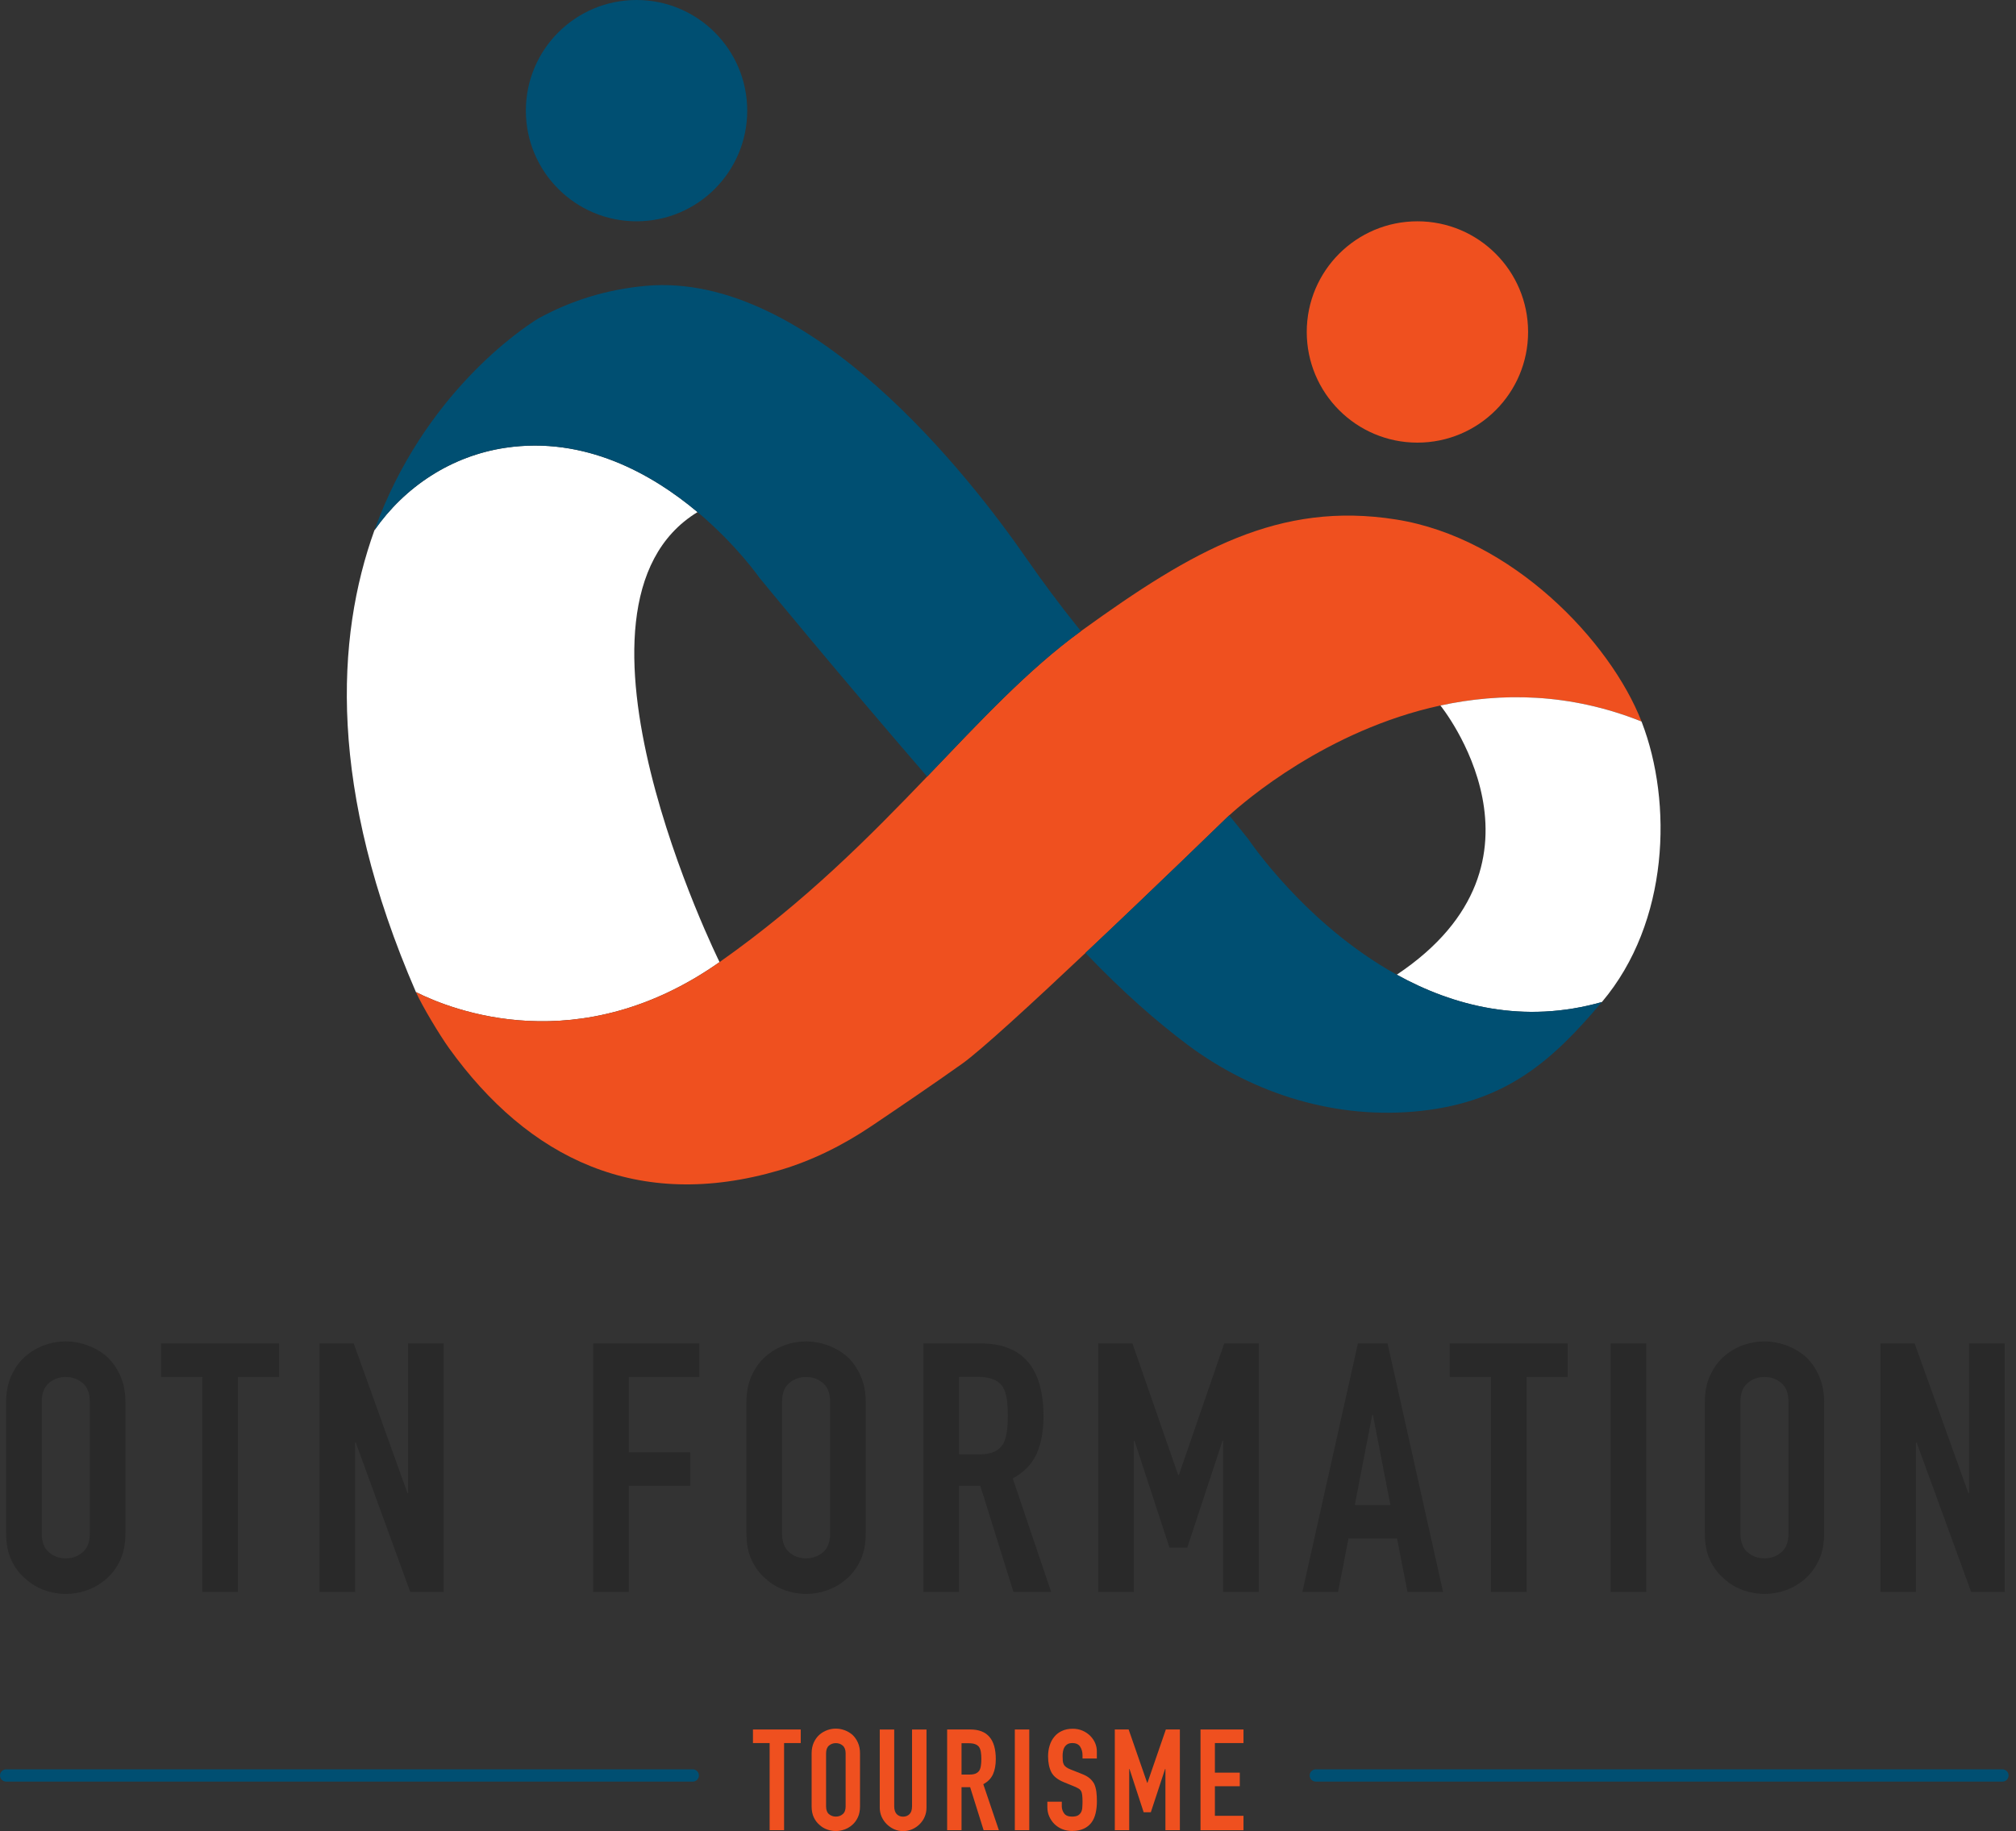 <?xml version="1.0" encoding="UTF-8"?>
<svg xmlns="http://www.w3.org/2000/svg" width="142" height="129" viewBox="0 0 142 129" fill="none">
  <rect x="0" y="0" width="142" height="129" fill="#333333" stroke="none"/>
  <path d="M50.683 67.779C40.782 74.747 31.813 71.157 29.297 69.892C23.099 55.596 23.649 44.924 26.373 37.358C28.508 34.292 31.787 32.114 35.602 31.546C41.211 30.71 45.945 33.4 49.132 36.076C38.27 42.703 50.683 67.779 50.683 67.779Z" fill="white"></path>
  <path d="M98.324 36.596C90.096 35.297 84.032 38.761 76.237 44.392C76.202 44.418 76.172 44.439 76.137 44.465C72.404 47.181 69.065 50.784 65.305 54.712C61.256 58.935 56.722 63.53 50.684 67.778C40.784 74.747 31.815 71.157 29.298 69.892C29.749 70.901 30.983 72.945 31.628 73.842C37.228 81.629 44.907 85.379 54.903 82.443C57.215 81.763 59.385 80.676 61.386 79.329C63.175 78.125 65.903 76.271 67.791 74.924C69.099 73.989 72.742 70.641 76.458 67.133C81.369 62.508 86.414 57.601 86.414 57.601C86.414 57.601 86.471 57.545 86.583 57.441C87.631 56.483 93.448 51.434 101.46 49.701C105.696 48.788 110.542 48.796 115.622 50.827C113.435 45.206 106.523 37.891 98.324 36.596Z" fill="#EF501F"></path>
  <path d="M112.831 70.594C107.3 72.162 102.367 70.867 98.383 68.667C110.358 60.672 101.458 49.702 101.458 49.702C105.693 48.788 110.54 48.796 115.62 50.828C115.628 50.849 115.637 50.867 115.646 50.888C117.811 56.518 117.595 64.964 112.831 70.594Z" fill="white"></path>
  <path d="M112.831 70.593C109.393 74.66 106.175 77.597 100.085 78.263C94.209 78.904 88.336 77.124 83.606 73.573C81.536 72.018 79.124 69.931 76.456 67.133C81.367 62.508 86.413 57.601 86.413 57.601C86.413 57.601 86.469 57.544 86.582 57.44L87.929 59.117C87.929 59.117 91.909 65.089 98.383 68.666C102.368 70.866 107.301 72.161 112.831 70.593Z" fill="#004F72"></path>
  <path d="M76.135 44.465C72.402 47.181 69.063 50.784 65.304 54.712C58.976 47.389 53.498 40.711 53.498 40.711C53.498 40.711 51.895 38.398 49.132 36.077C45.944 33.4 41.211 30.71 35.602 31.546C31.787 32.114 28.508 34.292 26.373 37.358C29.842 27.701 36.849 23.097 37.872 22.464C37.906 22.447 37.932 22.43 37.954 22.417C37.984 22.399 38.002 22.391 38.002 22.391C40.141 21.226 42.623 20.399 45.485 20.139C57.096 19.082 68.422 33.751 72.263 39.29C73.433 40.975 74.654 42.625 75.94 44.219L76.135 44.461V44.465Z" fill="#004F72"></path>
  <path d="M99.838 31.183C104.144 31.183 107.634 27.692 107.634 23.387C107.634 19.081 104.144 15.591 99.838 15.591C95.533 15.591 92.043 19.081 92.043 23.387C92.043 27.692 95.533 31.183 99.838 31.183Z" fill="#EF501F"></path>
  <path d="M44.835 15.591C49.141 15.591 52.631 12.101 52.631 7.796C52.631 3.49 49.141 0 44.835 0C40.53 0 37.04 3.49 37.04 7.796C37.04 12.101 40.53 15.591 44.835 15.591Z" fill="#004F72"></path>
  <path d="M0.433 98.775C0.433 98.069 0.554 97.45 0.801 96.909C1.048 96.367 1.372 95.917 1.784 95.558C2.178 95.215 2.624 94.951 3.122 94.769C3.62 94.587 4.127 94.501 4.634 94.501C5.14 94.501 5.647 94.592 6.145 94.769C6.643 94.951 7.098 95.211 7.509 95.558C7.903 95.917 8.224 96.367 8.466 96.909C8.713 97.45 8.835 98.074 8.835 98.775V108.018C8.835 108.754 8.713 109.386 8.466 109.91C8.22 110.434 7.903 110.867 7.509 111.214C7.098 111.573 6.643 111.846 6.145 112.024C5.643 112.205 5.14 112.292 4.634 112.292C4.127 112.292 3.62 112.201 3.122 112.024C2.624 111.846 2.174 111.573 1.784 111.214C1.372 110.872 1.048 110.434 0.801 109.91C0.554 109.386 0.433 108.754 0.433 108.018V98.775ZM2.94 108.018C2.94 108.624 3.109 109.07 3.443 109.356C3.78 109.642 4.175 109.785 4.634 109.785C5.093 109.785 5.491 109.642 5.825 109.356C6.162 109.07 6.327 108.624 6.327 108.018V98.775C6.327 98.169 6.158 97.723 5.825 97.437C5.487 97.151 5.093 97.008 4.634 97.008C4.175 97.008 3.776 97.151 3.443 97.437C3.105 97.723 2.94 98.169 2.94 98.775V108.018Z" fill="#292929"></path>
  <path d="M14.249 112.149V97.004H11.347V94.644H19.658V97.004H16.756V112.149H14.249Z" fill="#292929"></path>
  <path d="M22.507 112.149V94.644H24.915L28.701 105.19H28.748V94.644H31.256V112.149H28.895L25.058 101.625H25.011V112.149H22.503H22.507Z" fill="#292929"></path>
  <path d="M41.783 112.149V94.644H49.258V97.004H44.29V102.314H48.617V104.674H44.29V112.149H41.783Z" fill="#292929"></path>
  <path d="M52.577 98.775C52.577 98.069 52.698 97.45 52.945 96.909C53.192 96.367 53.517 95.917 53.928 95.558C54.322 95.215 54.769 94.951 55.267 94.769C55.765 94.587 56.271 94.501 56.778 94.501C57.285 94.501 57.792 94.592 58.29 94.769C58.788 94.951 59.242 95.211 59.654 95.558C60.048 95.917 60.368 96.367 60.611 96.909C60.853 97.45 60.979 98.074 60.979 98.775V108.018C60.979 108.754 60.858 109.386 60.611 109.91C60.364 110.434 60.044 110.867 59.654 111.214C59.242 111.573 58.788 111.846 58.29 112.024C57.787 112.205 57.285 112.292 56.778 112.292C56.271 112.292 55.765 112.201 55.267 112.024C54.769 111.846 54.318 111.573 53.928 111.214C53.517 110.872 53.192 110.434 52.945 109.91C52.698 109.386 52.577 108.754 52.577 108.018V98.775ZM55.085 108.018C55.085 108.624 55.254 109.07 55.587 109.356C55.925 109.642 56.319 109.785 56.778 109.785C57.237 109.785 57.636 109.642 57.969 109.356C58.307 109.07 58.471 108.624 58.471 108.018V98.775C58.471 98.169 58.303 97.723 57.969 97.437C57.631 97.151 57.237 97.008 56.778 97.008C56.319 97.008 55.921 97.151 55.587 97.437C55.249 97.723 55.085 98.169 55.085 98.775V108.018Z" fill="#292929"></path>
  <path d="M65.041 112.149V94.644H69.074C72.023 94.644 73.5 96.359 73.5 99.78C73.5 100.811 73.34 101.69 73.019 102.409C72.699 103.132 72.14 103.713 71.334 104.154L74.037 112.145H71.382L69.048 104.67H67.549V112.145H65.041V112.149ZM67.549 97.004V102.461H68.974C69.416 102.461 69.766 102.4 70.031 102.275C70.291 102.154 70.498 101.976 70.646 101.746C70.776 101.517 70.867 101.235 70.914 100.898C70.962 100.564 70.988 100.174 70.988 99.728C70.988 99.282 70.962 98.897 70.914 98.559C70.867 98.225 70.767 97.931 70.62 97.684C70.308 97.225 69.719 96.996 68.848 96.996H67.545L67.549 97.004Z" fill="#292929"></path>
  <path d="M77.357 112.149V94.644H79.765L82.987 103.912H83.035L86.231 94.644H88.665V112.149H86.157V101.504H86.11L83.628 109.027H82.372L79.912 101.504H79.865V112.149H77.357Z" fill="#292929"></path>
  <path d="M91.736 112.149L95.647 94.644H97.735L101.645 112.149H99.138L98.402 108.386H94.984L94.248 112.149H91.741H91.736ZM97.934 106.025L96.704 99.681H96.656L95.426 106.025H97.934Z" fill="#292929"></path>
  <path d="M105.015 112.149V97.004H102.113V94.644H110.424V97.004H107.523V112.149H105.015Z" fill="#292929"></path>
  <path d="M113.447 112.149V94.644H115.954V112.149H113.447Z" fill="#292929"></path>
  <path d="M120.082 98.775C120.082 98.069 120.203 97.45 120.45 96.909C120.697 96.367 121.022 95.917 121.433 95.558C121.827 95.215 122.273 94.951 122.772 94.769C123.27 94.587 123.776 94.501 124.283 94.501C124.79 94.501 125.296 94.592 125.795 94.769C126.293 94.951 126.747 95.211 127.159 95.558C127.553 95.917 127.873 96.367 128.116 96.909C128.358 97.45 128.484 98.074 128.484 98.775V108.018C128.484 108.754 128.363 109.386 128.116 109.91C127.869 110.434 127.549 110.867 127.159 111.214C126.747 111.573 126.293 111.846 125.795 112.024C125.292 112.205 124.79 112.292 124.283 112.292C123.776 112.292 123.27 112.201 122.772 112.024C122.273 111.846 121.823 111.573 121.433 111.214C121.022 110.872 120.697 110.434 120.45 109.91C120.203 109.386 120.082 108.754 120.082 108.018V98.775ZM122.59 108.018C122.59 108.624 122.759 109.07 123.092 109.356C123.43 109.642 123.824 109.785 124.283 109.785C124.742 109.785 125.141 109.642 125.474 109.356C125.812 109.07 125.976 108.624 125.976 108.018V98.775C125.976 98.169 125.807 97.723 125.474 97.437C125.136 97.151 124.742 97.008 124.283 97.008C123.824 97.008 123.425 97.151 123.092 97.437C122.754 97.723 122.59 98.169 122.59 98.775V108.018Z" fill="#292929"></path>
  <path d="M132.452 112.149V94.644H134.86L138.645 105.19H138.692V94.644H141.2V112.149H138.84L135.002 101.625H134.955V112.149H132.447H132.452Z" fill="#292929"></path>
  <path d="M54.21 128.935V122.798H53.036V121.841H56.401V122.798H55.228V128.935H54.21Z" fill="#EF501F"></path>
  <path d="M57.168 123.517C57.168 123.232 57.22 122.98 57.32 122.76C57.419 122.539 57.553 122.357 57.718 122.21C57.878 122.071 58.06 121.963 58.259 121.889C58.463 121.815 58.666 121.781 58.87 121.781C59.074 121.781 59.282 121.815 59.481 121.889C59.684 121.963 59.866 122.067 60.035 122.21C60.195 122.357 60.325 122.539 60.425 122.76C60.524 122.98 60.576 123.232 60.576 123.517V127.264C60.576 127.563 60.524 127.818 60.425 128.03C60.325 128.242 60.195 128.42 60.035 128.559C59.87 128.706 59.684 128.814 59.481 128.888C59.277 128.961 59.074 128.996 58.87 128.996C58.666 128.996 58.459 128.961 58.259 128.888C58.056 128.814 57.874 128.706 57.718 128.559C57.553 128.42 57.419 128.242 57.32 128.03C57.22 127.818 57.168 127.563 57.168 127.264V123.517ZM58.186 127.264C58.186 127.511 58.255 127.692 58.389 127.805C58.523 127.918 58.688 127.978 58.874 127.978C59.061 127.978 59.221 127.922 59.359 127.805C59.498 127.688 59.563 127.506 59.563 127.264V123.517C59.563 123.271 59.494 123.093 59.359 122.976C59.225 122.859 59.061 122.803 58.874 122.803C58.688 122.803 58.528 122.859 58.389 122.976C58.255 123.093 58.186 123.275 58.186 123.517V127.264Z" fill="#EF501F"></path>
  <path d="M65.259 121.845V127.345C65.259 127.579 65.216 127.792 65.133 127.986C65.051 128.181 64.934 128.355 64.778 128.51C64.622 128.666 64.449 128.783 64.25 128.87C64.05 128.957 63.838 129 63.613 129C63.388 129 63.176 128.957 62.981 128.87C62.786 128.783 62.613 128.662 62.457 128.51C62.305 128.359 62.184 128.181 62.097 127.986C62.011 127.792 61.967 127.575 61.967 127.345V121.845H62.985V127.246C62.985 127.497 63.046 127.683 63.163 127.805C63.284 127.926 63.431 127.982 63.613 127.982C63.795 127.982 63.942 127.921 64.063 127.805C64.185 127.683 64.241 127.497 64.241 127.246V121.845H65.259Z" fill="#EF501F"></path>
  <path d="M66.714 128.935V121.841H68.347C69.542 121.841 70.14 122.534 70.14 123.924C70.14 124.345 70.075 124.7 69.945 124.99C69.815 125.28 69.59 125.518 69.26 125.696L70.356 128.935H69.282L68.334 125.908H67.727V128.935H66.71H66.714ZM67.727 122.803V125.016H68.303C68.481 125.016 68.624 124.99 68.732 124.942C68.84 124.89 68.923 124.821 68.983 124.73C69.035 124.639 69.074 124.522 69.091 124.388C69.113 124.254 69.122 124.093 69.122 123.916C69.122 123.738 69.113 123.578 69.091 123.444C69.074 123.309 69.031 123.188 68.97 123.089C68.845 122.902 68.606 122.811 68.251 122.811H67.723L67.727 122.803Z" fill="#EF501F"></path>
  <path d="M71.481 128.935V121.841H72.498V128.935H71.481Z" fill="#EF501F"></path>
  <path d="M77.266 123.885H76.249V123.656C76.249 123.422 76.192 123.223 76.084 123.054C75.976 122.885 75.79 122.798 75.53 122.798C75.391 122.798 75.279 122.824 75.192 122.876C75.105 122.928 75.036 122.998 74.984 123.076C74.932 123.162 74.893 123.262 74.876 123.37C74.854 123.478 74.846 123.595 74.846 123.712C74.846 123.851 74.85 123.968 74.859 124.059C74.867 124.15 74.893 124.236 74.932 124.31C74.971 124.384 75.032 124.444 75.105 124.5C75.179 124.557 75.287 124.609 75.417 124.661L76.192 124.968C76.418 125.055 76.6 125.154 76.743 125.271C76.881 125.388 76.989 125.523 77.072 125.674C77.145 125.834 77.193 126.016 77.223 126.215C77.249 126.419 77.262 126.649 77.262 126.908C77.262 127.207 77.232 127.484 77.171 127.74C77.111 127.996 77.015 128.212 76.881 128.394C76.743 128.58 76.561 128.727 76.335 128.831C76.11 128.935 75.833 128.992 75.508 128.992C75.261 128.992 75.032 128.948 74.82 128.862C74.607 128.775 74.425 128.654 74.269 128.502C74.118 128.351 73.997 128.173 73.906 127.97C73.815 127.766 73.772 127.545 73.772 127.307V126.93H74.789V127.251C74.789 127.437 74.846 127.606 74.954 127.753C75.062 127.905 75.248 127.978 75.508 127.978C75.681 127.978 75.816 127.952 75.911 127.905C76.006 127.853 76.08 127.783 76.136 127.692C76.188 127.601 76.223 127.489 76.231 127.359C76.24 127.229 76.249 127.086 76.249 126.926C76.249 126.74 76.24 126.588 76.227 126.467C76.214 126.345 76.188 126.25 76.149 126.177C76.102 126.103 76.041 126.042 75.963 125.999C75.885 125.951 75.785 125.904 75.66 125.852L74.932 125.553C74.495 125.375 74.2 125.137 74.049 124.843C73.901 124.548 73.823 124.176 73.823 123.734C73.823 123.47 73.858 123.214 73.932 122.976C74.005 122.738 74.114 122.53 74.261 122.357C74.4 122.183 74.577 122.045 74.794 121.945C75.01 121.841 75.266 121.789 75.564 121.789C75.816 121.789 76.049 121.837 76.257 121.928C76.465 122.019 76.647 122.144 76.799 122.296C77.106 122.617 77.258 122.98 77.258 123.392V123.89L77.266 123.885Z" fill="#EF501F"></path>
  <path d="M78.523 128.935V121.841H79.498L80.801 125.596H80.823L82.118 121.841H83.106V128.935H82.088V124.622H82.066L81.061 127.671H80.555L79.558 124.622H79.537V128.935H78.519H78.523Z" fill="#EF501F"></path>
  <path d="M84.56 128.935V121.841H87.587V122.798H85.573V124.882H87.327V125.839H85.573V127.922H87.587V128.94H84.56V128.935Z" fill="#EF501F"></path>
  <path d="M48.796 125.514H0.433C0.195 125.514 0 125.319 0 125.081C0 124.843 0.195 124.648 0.433 124.648H48.796C49.035 124.648 49.229 124.843 49.229 125.081C49.229 125.319 49.035 125.514 48.796 125.514Z" fill="#004F72"></path>
  <path d="M141.044 125.514H92.681C92.442 125.514 92.248 125.319 92.248 125.081C92.248 124.843 92.442 124.648 92.681 124.648H141.044C141.282 124.648 141.477 124.843 141.477 125.081C141.477 125.319 141.282 125.514 141.044 125.514Z" fill="#004F72"></path>
</svg>
